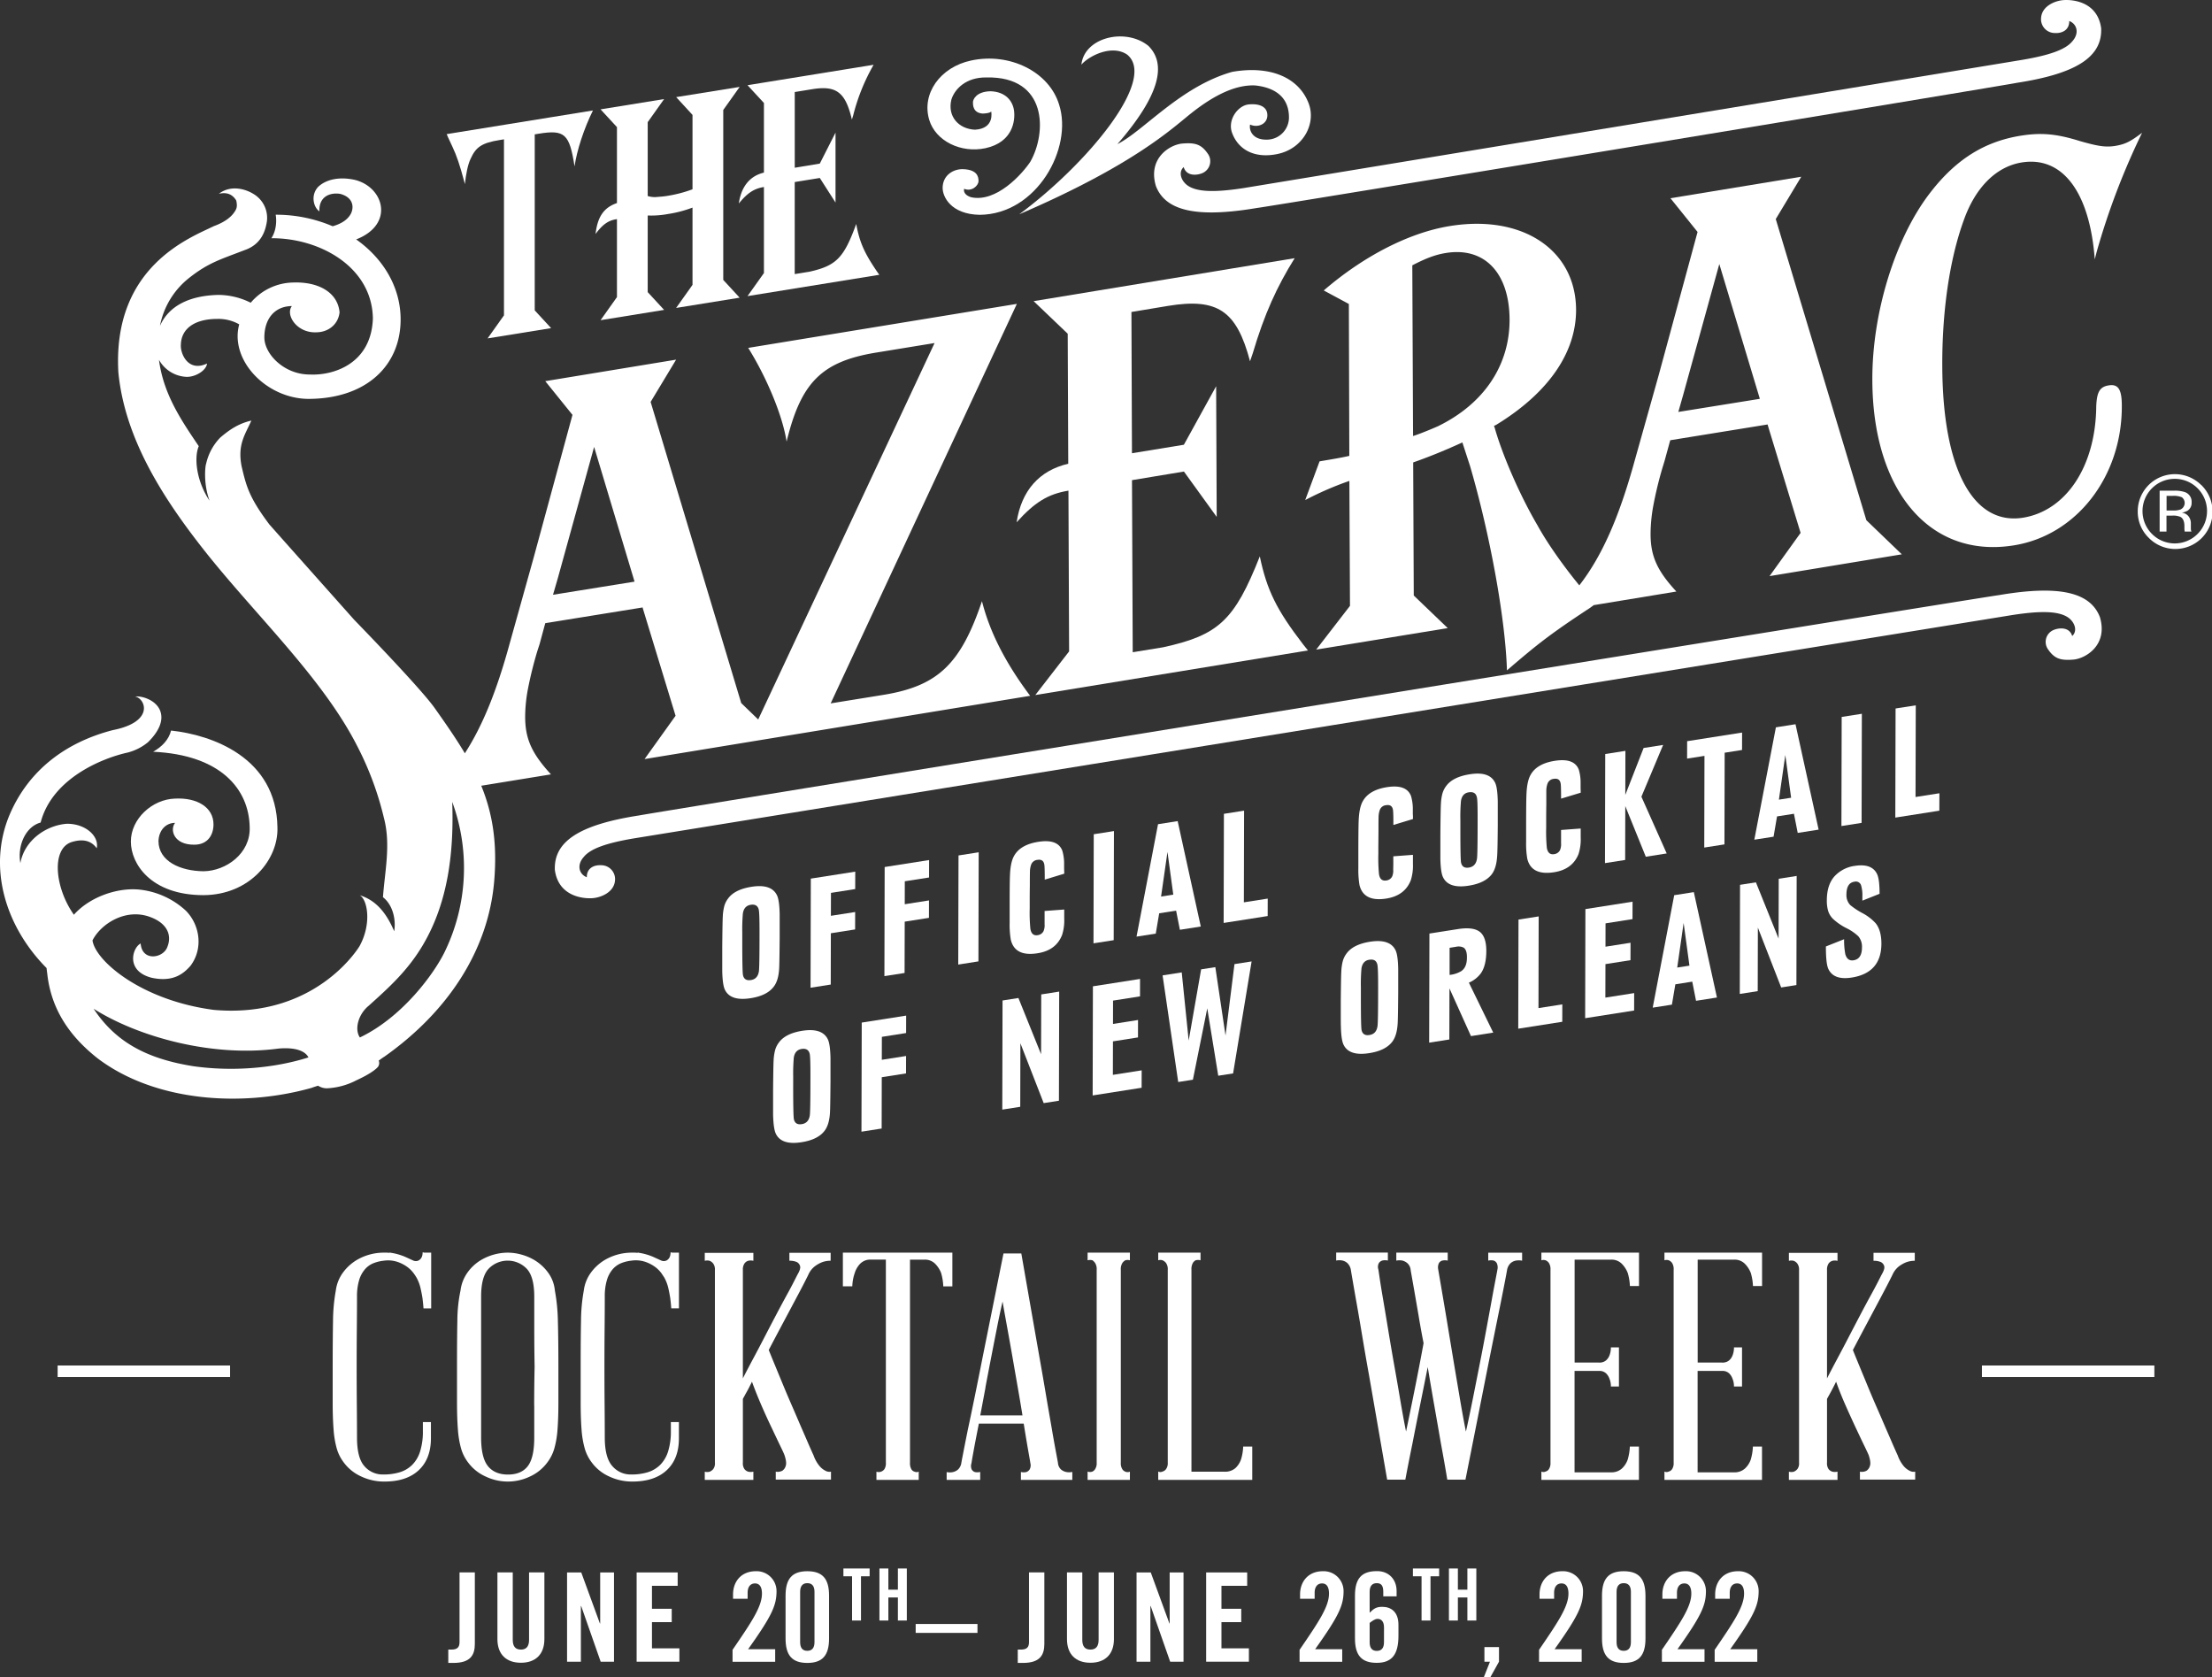 <?xml version="1.0" encoding="UTF-8"?> <svg xmlns="http://www.w3.org/2000/svg" id="Layer_1" data-name="Layer 1" viewBox="0 0 1028.53 779.64"><rect x="0" y="0" width="1028.53" height="779.64" fill="#333333" stroke="none"/><defs><style>.cls-1{fill:#fff;}</style></defs><path class="cls-1" d="M362.28,450.48q.15-2.18.25-14.42c0-6.93,0-10.65,0-11.17q-.14-6.3-1.21-8.58-2.58-5.51-11.85-4.05-7.83,1.23-10.91,5.43a10.5,10.5,0,0,0-1.74,3.39,22.78,22.78,0,0,0-.73,4.8q-.15,2.21-.26,14.38,0,10.42,0,11.21.14,6.28,1.2,8.58,2.58,5.49,12,4c5.1-.8,8.69-2.59,10.77-5.4C361.24,456.78,362.05,454.06,362.28,450.48Zm-9.12-16.85q0,16.42-.3,18-.57,3.54-3.75,4-3,.46-3.63-2.25-.33-1.47-.34-14.66v-5.17a85.51,85.51,0,0,1,.28-8.92q.57-3.54,3.68-4c2-.32,3.27.43,3.7,2.24C353.06,424,353.17,427.54,353.16,433.63Z"></path><polygon class="cls-1" points="397.65 413.32 397.67 405.22 377.01 408.46 376.89 459.18 386.28 457.71 386.33 433.86 397.61 432.09 397.63 423.99 386.35 425.75 386.38 415.09 397.65 413.32"></polygon><polygon class="cls-1" points="431.99 407.94 432.01 399.83 411.35 403.07 411.23 453.8 420.61 452.33 420.67 428.47 431.94 426.7 431.96 418.6 420.69 420.37 420.71 409.7 431.99 407.94"></polygon><polygon class="cls-1" points="454.95 446.94 455.07 396.22 445.69 397.69 445.56 448.42 454.95 446.94"></polygon><path class="cls-1" d="M494.86,406.17c0-.76-.05-1.52-.07-2.28,0-1.59,0-2.43,0-2.53a21.08,21.08,0,0,0-.84-5.88q-2.1-5.55-11.15-4.12-8.38,1.31-11.29,6.56-1.71,3-1.91,9.32-.12,2.4-.14,12.73,0,8.43,0,9.14a41.21,41.21,0,0,0,.54,7.75q1.9,8,12.48,6.29,8.54-1.33,11.36-8.47a21.76,21.76,0,0,0,1-7.63l0-4.22-9.13.68c0,.91,0,1.59,0,2s0,.72,0,1.11c0,1.77,0,2.79,0,3.06a6.78,6.78,0,0,1-.53,3.28,3.54,3.54,0,0,1-2.67,1.79c-1.9.3-3-.66-3.4-2.89a76.19,76.19,0,0,1-.32-9.49c0-.77,0-1.87,0-3.31,0-4,.05-6.47.06-7.44q0-3.87.05-6.43a10,10,0,0,1,.53-3.13,3.41,3.41,0,0,1,3-2.32c2-.31,3.05.59,3.22,2.72.09,1.13.14,3.29.13,6.48Z"></path><polygon class="cls-1" points="508.57 387.83 508.45 438.55 517.84 437.08 517.96 386.36 508.57 387.83"></polygon><path class="cls-1" d="M539,424.58l7.86-1.23,1.76,8.9,9.72-1.52-10.75-49-9.13,1.43-10,52.27,8.94-1.4Zm3.85-28.53,2.7,19.85-5.68.9Z"></path><polygon class="cls-1" points="578.47 376.87 569.09 378.34 568.97 429.07 589.44 425.86 589.46 417.75 578.37 419.49 578.47 376.87"></polygon><path class="cls-1" d="M657,380.76c0-.77,0-1.53-.07-2.29,0-1.59,0-2.42,0-2.52a21.1,21.1,0,0,0-.84-5.89q-2.1-5.54-11.15-4.12c-5.58.87-9.35,3.06-11.28,6.56-1.15,2-1.78,5.15-1.92,9.33-.07,1.59-.12,5.84-.14,12.72q0,8.43,0,9.14a42.42,42.42,0,0,0,.53,7.75q1.92,7.95,12.48,6.29,8.54-1.34,11.37-8.47a22.18,22.18,0,0,0,1-7.62l0-4.23-9.12.68q0,1.38,0,2v1.12c0,1.76-.05,2.78-.05,3.05a6.8,6.8,0,0,1-.52,3.28,3.54,3.54,0,0,1-2.68,1.79q-2.85.45-3.4-2.88a77.36,77.36,0,0,1-.31-9.5v-3.31q.06-6,.06-7.44c0-2.57,0-4.72.05-6.43a10.29,10.29,0,0,1,.53-3.13,3.42,3.42,0,0,1,3-2.32q3-.47,3.22,2.72.15,1.69.13,6.48Z"></path><path class="cls-1" d="M696.43,383.71c0-6.94,0-10.66,0-11.18q-.14-6.28-1.2-8.57-2.58-5.5-11.86-4-7.82,1.23-10.91,5.42a10.62,10.62,0,0,0-1.73,3.4,22.14,22.14,0,0,0-.73,4.79q-.16,2.22-.26,14.38c0,7,0,10.7,0,11.21q.13,6.3,1.2,8.58,2.58,5.51,12,4,7.63-1.2,10.77-5.4,2.07-2.82,2.42-8.19Q696.34,395.95,696.43,383.71Zm-9.37-2.43q0,16.43-.31,18-.56,3.54-3.75,4.05-3,.47-3.63-2.26-.33-1.47-.33-14.66v-5.16a82.42,82.42,0,0,1,.28-8.92c.38-2.36,1.6-3.71,3.68-4s3.26.43,3.7,2.24C687,371.61,687.07,375.18,687.06,381.28Z"></path><path class="cls-1" d="M735,368.52l-.06-2.29c0-1.58,0-2.43,0-2.52a20.81,20.81,0,0,0-.83-5.89q-2.1-5.54-11.15-4.12-8.38,1.31-11.29,6.56-1.71,3.06-1.91,9.33c-.08,1.59-.13,5.84-.15,12.72,0,5.62,0,8.67,0,9.14a41.13,41.13,0,0,0,.54,7.75q1.9,7.95,12.48,6.29,8.53-1.33,11.36-8.47a22.18,22.18,0,0,0,1-7.62l0-4.23-9.13.68c0,.92,0,1.6,0,2s0,.72,0,1.12c0,1.76,0,2.78,0,3.05a6.88,6.88,0,0,1-.53,3.28,3.54,3.54,0,0,1-2.67,1.79c-1.91.3-3-.66-3.41-2.88a77.36,77.36,0,0,1-.31-9.5c0-.77,0-1.87,0-3.31,0-4,.05-6.47.06-7.44,0-2.57,0-4.72,0-6.43a10.3,10.3,0,0,1,.52-3.13,3.42,3.42,0,0,1,3-2.32c2-.31,3.05.6,3.22,2.72q.13,1.7.13,6.48Z"></path><polygon class="cls-1" points="763.22 370.38 773.32 346.31 764.24 347.74 755.73 369.54 755.78 349.07 746.4 350.54 746.28 401.26 755.66 399.79 755.72 374.75 765.26 398.29 774.98 396.76 763.22 370.38"></polygon><polygon class="cls-1" points="801.83 392.55 801.93 349.93 810.01 348.66 810.03 340.56 784.48 344.57 784.46 352.67 792.54 351.4 792.44 394.02 801.83 392.55"></polygon><path class="cls-1" d="M815.72,390.37l8.95-1.4,1.61-9.43,7.86-1.23,1.76,8.9,9.72-1.52-10.75-49-9.12,1.44ZM830.13,351l2.7,19.86-5.68.89Z"></path><polygon class="cls-1" points="865.72 331.83 856.34 333.3 856.22 384.02 865.6 382.55 865.72 331.83"></polygon><polygon class="cls-1" points="890.79 327.9 881.4 329.37 881.28 380.09 901.75 376.88 901.78 368.78 890.68 370.52 890.79 327.9"></polygon><path class="cls-1" d="M360.72,527q2.58,5.5,12,4,7.64-1.18,10.76-5.4,2.09-2.8,2.43-8.18.15-2.17.25-14.42c0-6.93,0-10.65,0-11.17q-.14-6.29-1.2-8.58-2.59-5.49-11.86-4.05-7.83,1.23-10.91,5.43a10.28,10.28,0,0,0-1.73,3.39,22.7,22.7,0,0,0-.74,4.8q-.15,2.22-.25,14.38c0,7,0,10.69,0,11.21C359.6,522.6,360,525.45,360.72,527Zm8.1-26.42a85.61,85.61,0,0,1,.28-8.93q.57-3.54,3.68-4c2-.31,3.27.43,3.71,2.25.24,1,.36,4.62.34,10.71q0,16.44-.3,18-.57,3.54-3.75,4-3,.47-3.63-2.25-.33-1.47-.34-14.66Z"></path><polygon class="cls-1" points="421.32 480.25 421.34 472.15 400.69 475.39 400.56 526.11 409.95 524.64 410 500.79 421.28 499.02 421.3 490.92 410.02 492.69 410.05 482.02 421.32 480.25"></polygon><polygon class="cls-1" points="484.08 490.1 473.54 463.96 466.16 465.12 466.04 515.85 474.39 514.54 474.46 485 485.29 512.83 492.38 511.72 492.5 460.99 484.15 462.3 484.08 490.1"></polygon><polygon class="cls-1" points="508.06 509.26 530.83 505.69 530.85 497.59 517.46 499.69 517.5 484.12 529.14 482.29 529.16 474.19 517.52 476.02 517.54 465.17 530.08 463.2 530.09 455.1 508.18 458.53 508.06 509.26"></polygon><polygon class="cls-1" points="554.67 501.95 561.35 468.77 566.46 500.1 573.36 499.02 581.97 446.96 574 448.21 569.84 481.41 565.1 449.61 558.5 450.64 552.71 483.76 549.48 452.06 540.58 453.45 547.84 503.02 554.67 501.95"></polygon><path class="cls-1" d="M637.07,437.8q-7.83,1.23-10.92,5.43a10.47,10.47,0,0,0-1.73,3.39,22.15,22.15,0,0,0-.73,4.8q-.16,2.22-.26,14.38c0,7,0,10.69.05,11.21q.13,6.28,1.2,8.58,2.58,5.51,12,4c5.1-.79,8.68-2.59,10.77-5.4,1.38-1.88,2.19-4.6,2.42-8.18q.17-2.17.26-14.42c0-6.93,0-10.65,0-11.17-.09-4.2-.48-7.05-1.2-8.58Q646.34,436.36,637.07,437.8Zm3.73,21.37q0,16.43-.31,18-.56,3.54-3.75,4-3,.47-3.63-2.25-.33-1.47-.33-14.66v-5.16a82.66,82.66,0,0,1,.28-8.93c.38-2.36,1.6-3.7,3.68-4s3.26.43,3.7,2.24C640.7,449.51,640.81,453.08,640.8,459.17Z"></path><path class="cls-1" d="M688.67,452.34q2.42-3.61,2.43-10.27,0-7.32-3.83-9.39-3.15-1.74-9.41-.75L664.65,434l-.12,50.72,9.38-1.47.06-23.74,10,22.17,10.35-1.63L683,456.83A13.42,13.42,0,0,0,688.67,452.34Zm-9-1a13,13,0,0,1-5.64,1.89l0-12.6,3-.48a5.12,5.12,0,0,1,3.48.38q1.59,1,1.58,4.47C682.12,448.05,681.28,450.16,679.62,451.34Z"></path><polygon class="cls-1" points="705.95 478.23 726.42 475.02 726.44 466.92 715.36 468.66 715.45 426.03 706.07 427.5 705.95 478.23"></polygon><polygon class="cls-1" points="759.08 427.29 759.1 419.19 737.18 422.63 737.06 473.35 759.83 469.78 759.85 461.68 746.46 463.78 746.5 448.21 758.14 446.38 758.16 438.28 746.52 440.11 746.54 429.26 759.08 427.29"></polygon><path class="cls-1" d="M779,457.6l7.86-1.24,1.76,8.9,9.72-1.52-10.75-49-9.12,1.43-10,52.28,8.93-1.4Zm3.85-28.54,2.7,19.86-5.68.89Z"></path><polygon class="cls-1" points="835.41 407.22 827.07 408.53 827 436.33 816.46 410.19 809.08 411.35 808.96 462.08 817.3 460.77 817.37 431.23 828.21 459.06 835.29 457.95 835.41 407.22"></polygon><path class="cls-1" d="M861.86,446.43q-2.86.45-3.82-2.79a34.34,34.34,0,0,1-.57-7L849,440c0,5.3.35,8.81,1.17,10.51q2.5,5.26,10.81,3.95,13.8-2.16,13.83-15.76,0-6.14-2.65-9.47a22.87,22.87,0,0,0-6.36-4.83,34,34,0,0,1-5.48-3.64,6.69,6.69,0,0,1-1.77-4.85q0-5.46,3.69-6a2.54,2.54,0,0,1,3.11,1.63,15.87,15.87,0,0,1,.61,5.17c0,.43,0,1.08,0,2l8-3.19c0-4.55-.4-7.61-1.17-9.18q-2.4-5-10.22-3.82a15.68,15.68,0,0,0-9.54,4.84q-3.57,4-3.59,11.08a17,17,0,0,0,.59,5,9.07,9.07,0,0,0,2.36,3.82,27,27,0,0,0,6.29,4.29,22.34,22.34,0,0,1,5.37,3.69,7.46,7.46,0,0,1,1.73,5.15Q865.79,445.82,861.86,446.43Z"></path><path class="cls-1" d="M90.34,392.69c6.37,0,8.93-4.68,8.93-9.43,0-7.93-7.58-12.52-17.87-12-10.67.32-20.58,9.46-20.55,20,0,10.22,9.19,24.83,33.67,24.89,21.7-.06,35-16.69,34.48-31.52-.44-32.65-30.71-43-49.46-45-1.05,4.27-4.26,7.55-8.34,9.85,31.45,1.47,44.61,17.38,44.9,35.13.42,12.12-10.92,20.26-21.41,20.43-10.88-.11-20.94-4.66-21-14,.17-5.15,3.49-8.5,7.71-8.5C78.88,385.77,80.79,392.79,90.34,392.69Z"></path><path class="cls-1" d="M175.72,496a3,3,0,0,0,.37-2.93c-.1.09,2.39-1.76,2.49-1.73,29.79-21,48.42-49.56,51.19-81.5,1.56-18.17-.84-31.95-6-44.56L256.19,360c-9.06-9.86-12-16.66-12-26.82a70.23,70.23,0,0,1,1.25-12.68,181.25,181.25,0,0,1,4.44-17.92l1-3.07,2.6-9.59.06-.21,45.27-7.31.09.42.87,2.86,14.36,47.08-14.42,20.13,48-7.88v0L479,323.48c-11.66-15.55-18.81-29.79-22.41-44C446.72,308.7,436.12,318.86,411,323l-24.76,4,86.58-185.73L347.9,161.73c8.39,13.44,15.92,31.14,17.85,43.57,6.69-27.52,16.3-37.25,41.73-41.4l2.58-.42,24.49-4-82,175-7.9-7.63-42.12-140,11.85-19.65-60.84,10,12.65,15.67-18.12,66.63L237,299.11c-6,22-12.61,38.33-20.86,51.09-4.05-6.82-8.82-13.68-14.11-21.15-7-9.78-37.36-40.93-37.36-40.93s-39.08-43.86-39.45-44.35c-9.63-12.79-10.77-18.14-12.87-26.94-2-10.13,1.59-14.71,4.53-21.3-5.87,1.33-10.18,4.22-14.5,7.93a25.35,25.35,0,0,0-6.58,12.35c-.06-.58-1.65,7.9,1.62,16.95-6.1-9.14-7.27-19.94-5-25.34-8.12-12-16.43-24.17-18.5-40.14A15.43,15.43,0,0,0,86.8,175.2c4.16.07,9.16-3,9.46-6.2-8.82,4.16-12.46-4.66-12.16-8.68.15-7.64,6.51-12.06,17-12.06a19.64,19.64,0,0,1,10.13,2.53,21.24,21.24,0,0,0-.74,5.46c0,15.13,15.85,29.27,33.2,29.19,26.6-.15,42.59-15.42,42.59-36.95,0-14.89-8-28.26-20.69-37.2l.24-.07c17.62-7,12.72-24.12-.7-27.56-7.38-1.68-13.61-.22-17.23,3.25-3.64,4-2,9.65.62,11.34-.32-6.66,4.66-8.89,9.63-8.12,5.21,1.33,6.7,5.09,5.21,8.79-1.16,2.56-3.77,4.84-8.55,6.23l-.2,0a67.11,67.11,0,0,0-26.42-5.33s1.21,5.93-2,10.93c22.4-.13,46.87,13.28,47.19,37.36-.79,21.28-18.65,26.48-29.13,26-12,.13-21.33-9.43-21.33-17.26,0-8.42,4.61-14.49,12.79-14.56-3.11,4.14,2.33,12.55,11.25,12.2,5.74,0,10.31-3.7,10.93-9.27-.83-9.27-9.78-14.33-21.68-13.88a26.42,26.42,0,0,0-19.63,9.4,34,34,0,0,0-15-3.64c-13.67.32-23.14,5.19-27.2,14.4a37.24,37.24,0,0,1,13.06-21.89c9.39-7.54,15.14-9,26.4-13.37,8.15-2.81,9.56-9.72,10.1-12.36a12.91,12.91,0,0,0-5.94-13.63c-4.95-3.09-11.53-3.87-16.21-.16,3.37-.8,6.17,0,8.06,3.12.67,3,.12,4.11-1.24,5.92s-4,4.11-9.18,6c-10.75,5.32-47.2,18.6-44.39,68,2.93,30,19.77,57,38.94,81.48,23.71,30.33,55.91,60.17,72.26,92.5a145.56,145.56,0,0,1,12.27,33.13c3.27,12.32.43,24.76-.44,36.86,4.7,3.68,6.1,10.6,5.23,15.84-2.9-6.77-7.38-14.12-16-16.73,3.57,2,5.63,13.14-.09,23.59,0,0-20,33.93-67.78,29.69-33.81-4.43-55.1-22.84-56.42-32.3,3.83-7.65,15.5-15.23,27-10.81,7.62,2.85,10,8.26,7.87,13.68-1.71,5.38-11.8,7.22-12.48-1.44-3.82,1.92-7.17,12.78,5.1,15.93,10.24,2.23,15.06-2.14,18.09-5.57,6-8,4.39-18.93-2.13-25.57a37.66,37.66,0,0,0-20.72-9.73c-10.24-1.38-23.65,2.91-31.39,11.57-9-12.72-10.49-30.74-1.07-33.77,4-1.24,8.59-1.46,11.69,2.88,1.22-5.5-5-11.4-13.8-11.4-9.78.69-19.78,7.7-21.7,18.28-1.48-8.32,2.57-17,9.42-18.84,5.48-21,29.55-30.17,40.5-32.55A24.38,24.38,0,0,0,68.87,345c5.2-5.16,7.55-10.48,5.34-15.2-2.27-4.55-8.27-6.33-11.38-6,4.83.95,9.16,11.8-10.4,15.63-22.53,5.83-39.22,19.12-47.82,39C-6,403.14,2.53,430.78,21.67,450.06c-.05,0,.31,2.67.31,2.67C23.7,468.21,31.36,481,45.5,492.1c26.71,20.13,67,22.77,99.43,13.63,0-.06,2.95-1,2.95-1a7.81,7.81,0,0,0,4,1.22,32.89,32.89,0,0,0,13.82-3.72C171.26,499.68,174.42,497.51,175.72,496Zm83.69-227.33,16.84-60.9L295,270.23l0,.18-37.77,6.08h-.09ZM171.49,467.52c9.2-8.29,18.29-16.38,25.43-28.68,11.55-19.78,14.18-43.16,13.35-66.06a89.13,89.13,0,0,1-3.4,69.53c-4.79,10-19.56,30.46-39.53,40C164.81,478.69,166.38,471.68,171.49,467.52ZM89.88,495.67c-21.6-3.44-36.11-11.21-46.35-26.71,20.8,13.17,55.29,22.62,85.89,18.52,7.67-.7,12.46,1,14,4.11C127.46,496.63,108.13,498.25,89.88,495.67Z"></path><path class="cls-1" d="M608.16,302.39l-2.25-2.84c-12.3-16-16.85-25.18-20.13-40.89-11.8,29.81-19.17,36.59-44.92,42.25l-14.17,2.31-.34-80,24.15-4,15.24,21.08-.26-60.74-15,27.2-24.14,3.95-.25-65.67,13.83-2.3,3.24-.54c23.13-3.79,31.87,2.36,38.08,25.75l1.27-3.71c5.44-18.31,11.18-30.89,19.48-44.21L480.61,140l15.85,15.14.25,60.45c-13.52,3.12-21.83,12.62-24,27.21,8.31-9.19,14.43-13.11,24.09-14.7l.31,74.73-15.72,20.29Z"></path><path class="cls-1" d="M939.39,63.12c-16.75,2.75-29.92,11-41.79,26.34-16.33,21-27.18,56-27,87.36.19,51.7,27,83.09,66,76.68,29-4.74,50.16-32,50-64.88,0-7.56-1.64-10.2-6.14-9.45-4.2.68-5.46,3.19-5.75,9.63-.23,28-14,48.56-33.95,51.86-23.19,3.76-37.45-22.37-37.64-70.36-.13-25.26,3.33-49.69,10-67.94,5.37-15.16,15-24.88,26.9-26.83,19-3.08,31.66,13.74,34,45.05l.93-3.64a333.85,333.85,0,0,1,21.07-55.21c-5.43,4.07-7.71,5.3-12.54,6.11-4.5.7-8,.13-16.42-2.27C956.12,62.16,949.05,61.56,939.39,63.12Z"></path><path class="cls-1" d="M884.3,257.7l-16.49-15.86-42.12-140,11.85-19.68-60.82,10,12.61,15.67-18.1,66.67L760.1,214.13c-7.19,26.15-15.14,44.34-25.76,58-7.5-9.16-14.88-19.6-19.5-28-8.11-13.82-16.26-32.55-19.86-45.32l-.31-.83,1-.46c24.09-14.7,37.21-33.43,37.17-53.5-.11-27.9-25-44.47-58.8-38.91-19,3.08-40.23,14.13-58.52,29.92l11.67,6.28.21,70.62c-4.16.94-8.36,1.62-12.5,2.32l-1.33.23-6.68,18a149.32,149.32,0,0,1,20.54-8.91l.28,58.09L612,302l61.17-10-15.8-15.15-.27-61.87c6.45-2.26,13.84-5.19,21.88-8.85l1-.45c.35,1.15,3.59,11.06,3.59,11.06,9.15,31.37,16.39,70.61,17.13,94.91,13.8-11.84,19.59-16.56,38.54-29l1.84-1.33,38.4-6.32c-9.07-9.8-12-16.62-12-26.81a74,74,0,0,1,1.2-12.73A175.84,175.84,0,0,1,773,217.5l.94-3.05,2.63-9.59.06-.2,45.28-7.33.09.4.86,2.87,14.38,47.13-14.44,20.1ZM668.58,198.17s-7.37,3.25-11.54,4.53l-.35-79.35c5.8-3,10.31-4.87,15.46-5.71,18-3,29.64,9.08,29.77,30.85C702,169.7,690.12,187.69,668.58,198.17Zm111.8-6.66h0l2.23-7.83,16.83-60.93,18.8,62.49,0,.18Z"></path><path class="cls-1" d="M940.33,27.82,578.14,87.45c-12.41,1.91-20.63,1.91-25.24-.77-3.5-2-5.3-6.49-2.51-9,1.28,4.34,6.15,3.89,8.74,2.78a6,6,0,0,0,2.72-8.64c-3.08-4.66-5.92-5.6-12.05-5.09-5.59.44-16.24,6.62-12.34,19.73,4.44,11.55,18.78,15,47.07,10.21.12.28,353.17-57.88,353.17-58.15C966.12,34.16,977.47,26.17,977,13.2,975.34.65,963.56-.27,959.47.05c-3.69.25-9.92,2.61-10.4,8.12a6.43,6.43,0,0,0,6.16,7.18c4,.27,7-1.68,6.92-5.59,3.66,1.43,4.77,5.7,1.47,9.4C960.41,23.14,952.71,25.72,940.33,27.82Z"></path><path class="cls-1" d="M275.54,417.55c3.69-.26,9.93-2.62,10.41-8.13a6.45,6.45,0,0,0-6.16-7.18c-4.06-.27-7,1.68-6.93,5.59-3.66-1.42-4.76-5.7-1.46-9.4,3.21-4,10.9-6.56,23.28-8.66L935.77,285.91c12.41-1.91,20.64-1.91,25.25.77,3.49,2,5.3,6.49,2.5,9-1.27-4.33-6.14-3.89-8.73-2.77a6,6,0,0,0-2.72,8.63c3.08,4.66,5.91,5.6,12,5.1,5.58-.45,16.23-6.63,12.34-19.74-4.44-11.54-18.79-15.05-47.07-10.21-.13-.28-632.07,102.11-632.07,102.39-28.43,4.37-39.78,12.37-39.28,25.33C259.68,416.94,271.45,417.86,275.54,417.55Z"></path><path class="cls-1" d="M458.28,68.88C471,66.08,472.15,56,471.49,51.3c-.65-4.36-3.86-8.62-10.87-8.88-6.83.15-8.22,3.94-8.22,5.1s-.08,5,4.57,5.28c3.72-.16,3.91-1,3.91-1s1.83,8-7.57,8.5c-7.55-.35-12.86-6.17-10.94-14,1.5-4.88,6.8-10.45,16.34-10.29,28.37-.61,28.07,25.61,20.39,39.15-3.84,5.79-15.82,19.12-27.59,16.53-4.18-1.37-3.19-3.92-3.19-3.92,3.41,1.5,6.67-1.4,6.67-3.63s-.82-5.13-6.79-5.48c-4.9-.31-9.9,2.83-9.9,8.73,0,4,3.76,12.23,17.24,12.48,26.68-.25,43.39-31.12,36.93-51.2-4.59-15.23-22.89-24.41-40.92-20.54-14.44,3.08-23.15,15.46-19.47,27.63C435,65.47,446.73,71.37,458.28,68.88Z"></path><path class="cls-1" d="M473.92,99.62c53.4-23,71-39.85,80-47,7.6-6,18.72-13.38,29.64-12.9,6.86.7,15.78,3.75,15.78,14.91a10.32,10.32,0,0,1-9.88,10.28c-7.62.32-8.73-5-8.19-7,3.62,1.7,8.4-.31,8-4.83-.29-3.72-4.15-5-8.67-4.53-5,.49-10.05,7.26-7.64,13.4,2.92,7.7,10.44,11.81,20.94,9.67C605.82,69.2,612.16,57.58,608.47,48c-4.61-12-17.88-17.68-35.53-14.59C549,40.15,531.72,60.89,519.57,67c20-23,22.81-37.27,14.45-45.64-10.58-8.63-29.85-4.05-31.19,8.69,3.63-4.17,14.27-9.48,21.29-4.65C538.28,37,505.12,76.59,473.92,99.62Z"></path><path class="cls-1" d="M1019.05,233.64a4.73,4.73,0,0,0-3-4.82,14.37,14.37,0,0,0-5.23-.7h-6.64v19h3.19v-7.41h2.7a8.42,8.42,0,0,1,3.8.6c1.24.7,1.83,2.14,1.83,4.33v1.51l.09.59c0,.07,0,.13,0,.19a.38.38,0,0,1,.06.19h3.14l-.14-.25a6.37,6.37,0,0,1-.15-1c0-.51,0-1,0-1.4v-1.4a5.17,5.17,0,0,0-1-2.93,4.58,4.58,0,0,0-3.24-1.8,8,8,0,0,0,2.73-.94A4.24,4.24,0,0,0,1019.05,233.64Zm-5.24,3.25a9.65,9.65,0,0,1-3.29.45h-3.11v-6.82h2.94a9.69,9.69,0,0,1,4.17.66,3.33,3.33,0,0,1-.71,5.71Z"></path><path class="cls-1" d="M1023.46,225.44A17.29,17.29,0,0,0,994,237.66a16.93,16.93,0,0,0,5,12.25,17.32,17.32,0,1,0,24.51-24.47Zm-1.65,22.79a14.94,14.94,0,0,1-21.18,0,15,15,0,1,1,21.18,0Z"></path><path class="cls-1" d="M210.42,68.33c1.86,3.9,3.42,8.48,5.44,16.08l.31,1.19c.46-4.58,1.4-9.24,2.65-11.78,2.48-5.53,5.28-7.39,13.52-8.72l2-.33V146.6l-7.62,10.72,29.54-4.77-7.62-8.26V62.46l.78-.12,1.09-.18c12.13-2,14.31.17,16.64,15.19,1.09-7.48,4.36-17.5,8.55-26l-68,11c.32.88.62,1.3.62,1.46Z"></path><path class="cls-1" d="M276.92,108.78c3.27-4.42,5.91-6.25,9.49-6.83l.46-.08v36.25l-7.62,10.73,29.55-4.78-7.63-8.26V100.19l.32,0a42.62,42.62,0,0,0,9.17-.71A55.15,55.15,0,0,0,322,96.51v35.93l-7.62,10.72,29.54-4.77-7.62-8.26v-79l7.62-10.72L314.4,45.15,322,53.41V88A60.42,60.42,0,0,1,310.66,91a34.68,34.68,0,0,1-3.88.46l-1.86.16a11.11,11.11,0,0,1-3.75-.49V56.79l7.63-10.73-29.55,4.78,7.62,8.26V94.4C280.81,96.48,277.85,100.69,276.92,108.78Z"></path><path class="cls-1" d="M355.21,80.25c-6.53,1.52-10.58,6.53-11.67,14.34,4-4.86,7-6.9,11.67-7.65v40l-7.63,10.72,61.28-9.91-1.09-1.54c-5.91-8.68-8.09-13.62-9.65-22.09-5.75,15.87-9.32,19.41-21.77,22.2l-.62.1-.47.07-2,.33-.48.08-.93.15-2.32.37V84.63l11.66-1.89,7.31,11.42V61.65l-7.31,14.4-5.92,1-2,.32-3.73.61V42.78l6.67-1.08,1.56-.25C389,39.64,393.15,43,396.11,55.59l.62-2a92.51,92.51,0,0,1,9.48-23.47l-58.63,9.49,7.63,8.26Z"></path><path class="cls-1" d="M213.67,763.43c0,2.3-1,3.45-3.74,3.45h-1.49v6.2h2.35c7.88,0,10-3.56,10-8.85V731h-7.12Z"></path><path class="cls-1" d="M246,762.34c0,3-1.21,4.54-3.79,4.54s-3.79-1.5-3.79-4.54V731h-7.13v31c0,7.13,4.14,11,10.92,11s10.92-3.9,10.92-11V731H246Z"></path><polygon class="cls-1" points="279.07 754.75 278.95 754.75 270.27 731.02 263.67 731.02 263.67 772.51 270.1 772.51 270.1 746.59 270.22 746.59 279.3 772.51 285.5 772.51 285.5 731.02 279.07 731.02 279.07 754.75"></polygon><polygon class="cls-1" points="303.15 754.12 312.34 754.12 312.34 747.91 303.15 747.91 303.15 737.23 315.1 737.23 315.1 731.02 296.02 731.02 296.02 772.51 315.9 772.51 315.9 766.3 303.15 766.3 303.15 754.12"></polygon><path class="cls-1" d="M351.42,730.45c-6.67,0-10.57,4.71-10.57,10.8v2h6.78v-2.81c0-2.53,1.15-4.31,3.45-4.31,1.95,0,3.21,1.43,3.21,4.71,0,6.09-4.82,13.22-13.67,26.15v5.57h19.82v-5.86H347.86c11.15-15.63,13.21-20.46,13.21-27A9.25,9.25,0,0,0,351.42,730.45Z"></path><path class="cls-1" d="M375.38,730.45c-7.12,0-10.11,3.56-10.11,11.37v19.89c0,7.81,3,11.37,10.11,11.37s10.12-3.56,10.12-11.37V741.82C385.5,734,382.51,730.45,375.38,730.45Zm3.34,33c0,2.7-1.21,4-3.34,4s-3.33-1.26-3.33-4V740c0-2.7,1.21-4,3.33-4s3.34,1.26,3.34,4Z"></path><polygon class="cls-1" points="392.17 732.8 396.19 732.8 396.19 753.37 400.34 753.37 400.34 732.8 404.36 732.8 404.36 729.18 392.17 729.18 392.17 732.8"></polygon><polygon class="cls-1" points="417.5 739.03 413.07 739.03 413.07 729.18 408.92 729.18 408.92 753.37 413.07 753.37 413.07 742.65 417.5 742.65 417.5 753.37 421.65 753.37 421.65 729.18 417.5 729.18 417.5 739.03"></polygon><rect class="cls-1" x="425.77" y="754.98" width="28.73" height="4.14"></rect><path class="cls-1" d="M478.47,763.43c0,2.3-1,3.45-3.73,3.45h-1.5v6.2h2.36c7.87,0,10-3.56,10-8.85V731h-7.13Z"></path><path class="cls-1" d="M510.83,762.34c0,3-1.21,4.54-3.8,4.54s-3.79-1.5-3.79-4.54V731h-7.12v31c0,7.13,4.13,11,10.91,11s10.92-3.9,10.92-11V731h-7.12Z"></path><polygon class="cls-1" points="543.87 754.75 543.76 754.75 535.08 731.02 528.47 731.02 528.47 772.51 534.91 772.51 534.91 746.59 535.02 746.59 544.1 772.51 550.31 772.51 550.31 731.02 543.87 731.02 543.87 754.75"></polygon><polygon class="cls-1" points="567.95 754.12 577.15 754.12 577.15 747.91 567.95 747.91 567.95 737.23 579.91 737.23 579.91 731.02 560.83 731.02 560.83 772.51 580.71 772.51 580.71 766.3 567.95 766.3 567.95 754.12"></polygon><path class="cls-1" d="M615.08,730.45c-6.67,0-10.58,4.71-10.58,10.8v2h6.78v-2.81c0-2.53,1.15-4.31,3.45-4.31,2,0,3.22,1.43,3.22,4.71,0,6.09-4.83,13.22-13.68,26.15v5.57H624.1v-5.86H611.51c11.15-15.63,13.22-20.46,13.22-27A9.25,9.25,0,0,0,615.08,730.45Z"></path><path class="cls-1" d="M642.72,747c-2.88,0-4,.92-5.86,2.75V740c0-2.7,1.2-4,3.33-4s3,1.26,3,4v2.13h6.2v-2.53c0-5.29-3.62-9.31-9.25-9.19-7.13,0-10.11,3.56-10.11,11.37v19.89c0,7.81,3,11.37,10.11,11.37s10.11-3.9,10.11-12.64V755.5C650.3,749.41,646.86,747,642.72,747Zm.8,16.49c0,2.7-1.2,4-3.33,4s-3.33-1.26-3.33-4v-9c.86-.69,2.41-1.89,3.67-1.89,1.79,0,3,1.26,3,4Z"></path><polygon class="cls-1" points="656.97 732.8 660.99 732.8 660.99 753.37 665.15 753.37 665.15 732.8 669.17 732.8 669.17 729.18 656.97 729.18 656.97 732.8"></polygon><polygon class="cls-1" points="682.3 739.03 677.88 739.03 677.88 729.18 673.72 729.18 673.72 753.37 677.88 753.37 677.88 742.65 682.3 742.65 682.3 753.37 686.46 753.37 686.46 729.18 682.3 729.18 682.3 739.03"></polygon><polygon class="cls-1" points="690.22 772.51 692.8 772.51 689.98 779.64 693.03 779.64 697 772.51 697 765.73 690.22 765.73 690.22 772.51"></polygon><path class="cls-1" d="M726.42,730.45c-6.67,0-10.57,4.71-10.57,10.8v2h6.78v-2.81c0-2.53,1.15-4.31,3.44-4.31,2,0,3.22,1.43,3.22,4.71,0,6.09-4.83,13.22-13.67,26.15v5.57h19.82v-5.86H722.86c11.14-15.63,13.21-20.46,13.21-27A9.25,9.25,0,0,0,726.42,730.45Z"></path><path class="cls-1" d="M755,730.45c-7.12,0-10.11,3.56-10.11,11.37v19.89c0,7.81,3,11.37,10.11,11.37s10.11-3.56,10.11-11.37V741.82C765.09,734,762.11,730.45,755,730.45Zm3.33,33c0,2.7-1.2,4-3.33,4s-3.33-1.26-3.33-4V740c0-2.7,1.2-4,3.33-4s3.33,1.26,3.33,4Z"></path><path class="cls-1" d="M783.54,730.45c-6.66,0-10.57,4.71-10.57,10.8v2h6.78v-2.81c0-2.53,1.15-4.31,3.45-4.31,1.95,0,3.22,1.43,3.22,4.71,0,6.09-4.83,13.22-13.68,26.15v5.57h19.82v-5.86H780c11.15-15.63,13.22-20.46,13.22-27A9.26,9.26,0,0,0,783.54,730.45Z"></path><path class="cls-1" d="M808.08,730.45c-6.66,0-10.57,4.71-10.57,10.8v2h6.78v-2.81c0-2.53,1.15-4.31,3.45-4.31,2,0,3.21,1.43,3.21,4.71,0,6.09-4.82,13.22-13.67,26.15v5.57H817.1v-5.86H804.52c11.15-15.63,13.21-20.46,13.21-27A9.25,9.25,0,0,0,808.08,730.45Z"></path><path class="cls-1" d="M197,582.28a1.21,1.21,0,0,0-.49-.08c0,1.88-.65,3.16-2,3.85a3.08,3.08,0,0,1-2.28,0l-3.9-1.78a27.87,27.87,0,0,0-6-1.77,5.65,5.65,0,0,1-1.3-.3l.32.3a8.52,8.52,0,0,0-1.54-.15h-1.55a24.78,24.78,0,0,0-12.35,3.4,21.76,21.76,0,0,0-6.42,5.84,17.92,17.92,0,0,0-3.34,8.35,81.64,81.64,0,0,0-1.3,14.11q-.15,8.51-.16,21.36v16.7q0,7.1.41,12.34a43.89,43.89,0,0,0,1.46,8.86,19.63,19.63,0,0,0,3.17,6.43,20.68,20.68,0,0,0,8.37,6.73,24.86,24.86,0,0,0,10.16,2.29q10.58.13,16.34-5.18t5.77-14.92v-7.54h-3.74v4a31,31,0,0,1-1.3,9.68,15.21,15.21,0,0,1-3.74,6.28,14.06,14.06,0,0,1-5.85,3.4,26.29,26.29,0,0,1-7.64,1,11.19,11.19,0,0,1-8.7-3.92Q166,677.68,166,668.36q0-6.21-.08-14.92t-.08-18q0-9.17.08-17.81t.08-14.85a26,26,0,0,1,1-7.69,13.53,13.53,0,0,1,2.69-5,10.29,10.29,0,0,1,3.9-2.81,18,18,0,0,1,4.79-1.18,13.89,13.89,0,0,1,6.34.51,17.23,17.23,0,0,1,4.64,2.37,13.77,13.77,0,0,1,2.92,2.88,23.45,23.45,0,0,1,1.38,2.07,18.54,18.54,0,0,1,1.87,4.88c.38,1.67.68,3.2.9,4.58.21,1.67.38,3.3.49,4.87h3.57V582.35h-3.09A.71.71,0,0,1,197,582.28Z"></path><path class="cls-1" d="M258,599.94a16.64,16.64,0,0,0-3.17-8.35,21.88,21.88,0,0,0-6.42-5.84,24.75,24.75,0,0,0-6-2.51,24.11,24.11,0,0,0-6.34-.89,24.75,24.75,0,0,0-12.35,3.4,20.77,20.77,0,0,0-6.34,5.84,18.24,18.24,0,0,0-3.25,8.35,69.78,69.78,0,0,0-1.47,14.11q-.17,8.51-.16,21.36v16.7q0,7.1.41,12.34a43.89,43.89,0,0,0,1.46,8.86,19.63,19.63,0,0,0,3.17,6.43,20.68,20.68,0,0,0,8.37,6.73,23.86,23.86,0,0,0,20.4,0,20.78,20.78,0,0,0,8.29-6.73,19.63,19.63,0,0,0,3.17-6.43,43.83,43.83,0,0,0,1.47-8.86q.4-5.25.4-12.34v-16.7q0-12.87-.24-21.36A85.87,85.87,0,0,0,258,599.94Zm-9.59,53.5v14.92q0,9.32-3,13.23t-9.19,3.92q-6.18,0-9.34-3.92t-3.17-13.23V602.75q0-9.32,3.57-13a12.29,12.29,0,0,1,17.56,0q3.57,3.69,3.58,13V617.6q0,8.64.16,17.81Q248.38,644.71,248.38,653.44Z"></path><path class="cls-1" d="M315.68,668.66v-7.54h-3.74v4a31.26,31.26,0,0,1-1.3,9.68,15.32,15.32,0,0,1-3.74,6.28,14.19,14.19,0,0,1-5.85,3.4,26.34,26.34,0,0,1-7.64,1,11.19,11.19,0,0,1-8.7-3.92q-3.49-3.92-3.5-13.23,0-6.21-.08-14.92t-.08-18q0-9.17.08-17.81t.08-14.85a26,26,0,0,1,1-7.69,13.52,13.52,0,0,1,2.68-5,10.45,10.45,0,0,1,3.9-2.81,18.06,18.06,0,0,1,4.8-1.18,13.91,13.91,0,0,1,6.34.51,17.16,17.16,0,0,1,4.63,2.37,13.84,13.84,0,0,1,2.93,2.88q1,1.49,1.38,2.07a18.9,18.9,0,0,1,1.87,4.88c.38,1.67.67,3.2.89,4.58.22,1.67.38,3.3.49,4.87h3.58V582.35h-3.09a.78.78,0,0,1-.33-.07,1.19,1.19,0,0,0-.48-.08c0,1.88-.65,3.16-2,3.85a3.06,3.06,0,0,1-2.27,0l-3.9-1.78a28,28,0,0,0-6-1.77,5.65,5.65,0,0,1-1.3-.3l.33.3a8.63,8.63,0,0,0-1.55-.15h-1.54a24.79,24.79,0,0,0-12.36,3.4,21.88,21.88,0,0,0-6.42,5.84,17.81,17.81,0,0,0-3.33,8.35,80.66,80.66,0,0,0-1.3,14.11q-.17,8.51-.16,21.36v16.7q0,7.1.4,12.34a43.83,43.83,0,0,0,1.47,8.86,19.63,19.63,0,0,0,3.17,6.43,20.55,20.55,0,0,0,8.37,6.73,24.82,24.82,0,0,0,10.16,2.29q10.56.13,16.34-5.18T315.68,668.66Z"></path><path class="cls-1" d="M383.79,683.73a8.65,8.65,0,0,1-2.76-2.22,16.18,16.18,0,0,1-2.77-5c-.11-.2-.62-1.33-1.54-3.4s-2-4.63-3.34-7.68S370.62,659,369,655.28s-3.17-7.31-4.64-10.86-2.82-6.82-4.06-9.83-2.2-5.34-2.85-7q3.09-5.91,6.34-12t5.94-11.16q2.68-5,4.39-8.35c1.13-2.22,1.76-3.47,1.87-3.77a10.14,10.14,0,0,1,3.09-3.77,14.75,14.75,0,0,1,3.41-1.84,11.67,11.67,0,0,1,3.74-.59v-3.7H367.05v3.7a8.25,8.25,0,0,1,3.41.59,3,3,0,0,1,1.54,1.84c.27.84-.08,2.1-1.05,3.77q-.33.6-1.71,3.33t-3.58,6.72q-2.19,4-4.79,8.94t-5.29,10.13q-2.67,5.18-5.36,10.19t-4.8,9.17v-50.4a5,5,0,0,1,.74-3,3.28,3.28,0,0,1,1.7-1.25,5,5,0,0,1,2.44,0v-3.7H327.7v3.7a4.39,4.39,0,0,1,2.28,0,4,4,0,0,1,1.63,1.25,4.65,4.65,0,0,1,.81,3V680a4.32,4.32,0,0,1-.81,3,4.42,4.42,0,0,1-1.63,1.19,4.61,4.61,0,0,1-2.28,0V688h22.6v-3.84a5.24,5.24,0,0,1-2.44,0,3.52,3.52,0,0,1-1.7-1.19,4.63,4.63,0,0,1-.74-3V650.33c.44-.78,1-1.87,1.79-3.25s1.57-3,2.44-4.73q2,5.48,4.47,11.16t4.8,10.49q2.26,4.82,3.9,8.2t1.95,4.29q1.14,3.4.57,5a4,4,0,0,1-1.55,2.22,4.56,4.56,0,0,1-3.08.45v3.69h25.68v-3.69A3.7,3.7,0,0,1,383.79,683.73Z"></path><path class="cls-1" d="M411.18,683.07a3.28,3.28,0,0,1-3.66,1.11V688h19.67v-3.84a2.28,2.28,0,0,1-1.95,0,2.33,2.33,0,0,1-1.46-1.11,5.46,5.46,0,0,1-.65-3V585.6h6.66a6.67,6.67,0,0,1,5.12,2,12.51,12.51,0,0,1,2.69,4.21,25.45,25.45,0,0,1,1,6.21h4.23V582.35H391.92V598h4.38a20.83,20.83,0,0,1,1.14-6.21,10.89,10.89,0,0,1,2.44-4.21,6.63,6.63,0,0,1,5.2-2h6.83V680A5,5,0,0,1,411.18,683.07Z"></path><path class="cls-1" d="M453.2,684.32a2.76,2.76,0,0,1-1.38-1.18,4,4,0,0,1-.08-3c0-.19.29-1.94.89-5.24s1.44-7.66,2.52-13.08H476q1.31,8.13,2.19,13.08t.9,5.24a4.09,4.09,0,0,1-.33,3,3.15,3.15,0,0,1-1.46,1.18,5.69,5.69,0,0,1-2.6,0V688h23.9v-3.7a7.21,7.21,0,0,1-2.93,0,5.49,5.49,0,0,1-2.36-1.18,4.68,4.68,0,0,1-1.38-3c0-.09-.27-1.57-.81-4.43s-1.22-6.57-2-11.16-1.71-9.77-2.69-15.59-2-11.77-3.09-17.88q-3.74-21.29-8.45-48.33h-8.29l-9.75,48.48q-1.8,9.16-3.58,17.88T450,664.74q-1.38,6.87-2.19,11.09c-.55,2.8-.82,4.26-.82,4.35a5.31,5.31,0,0,1-1.54,3,5.49,5.49,0,0,1-2.36,1.18,7.18,7.18,0,0,1-2.92,0V688h15.6v-3.7A5.62,5.62,0,0,1,453.2,684.32Zm5-39.31q1.31-6.94,2.68-14t2.68-13.67c.87-4.44,1.74-8.52,2.61-12.27.65,3.75,1.38,7.83,2.19,12.27s1.63,9,2.44,13.67,1.62,9.33,2.44,14,1.54,9,2.19,13H455.8Q456.94,652,458.24,645Z"></path><path class="cls-1" d="M505.71,585.9a4.35,4.35,0,0,1,2.27,0,5.14,5.14,0,0,1,1.22,1.25,5.34,5.34,0,0,1,.73,3.18V680a5,5,0,0,1-.73,3,3,3,0,0,1-1.22,1.11,3.06,3.06,0,0,1-2.27,0V688h19.67v-3.84a2.66,2.66,0,0,1-2.12,0,2.73,2.73,0,0,1-1.38-1.11,5.08,5.08,0,0,1-.73-3V590.33a5.42,5.42,0,0,1,.73-3.18,4,4,0,0,1,1.38-1.25,3.77,3.77,0,0,1,2.12,0v-3.55H505.71Z"></path><path class="cls-1" d="M577.07,678.41a10.06,10.06,0,0,1-2.6,4.07,7.27,7.27,0,0,1-5.2,1.7H554V590.33a5.83,5.83,0,0,1,.65-3.18,3.36,3.36,0,0,1,1.3-1.25,4.35,4.35,0,0,1,2.27,0v-3.55H538.55v3.55a3.16,3.16,0,0,1,2,0,4,4,0,0,1,1.62,1.25,5,5,0,0,1,.81,3.18V680a4.65,4.65,0,0,1-.81,3,2.93,2.93,0,0,1-1.62,1.11,2.24,2.24,0,0,1-2,0V688h43.72V672.5h-4.22A22.9,22.9,0,0,1,577.07,678.41Z"></path><path class="cls-1" d="M692,586.05a5.62,5.62,0,0,1,2.6,0A2.69,2.69,0,0,1,696,587.3a4.74,4.74,0,0,1,.25,3c0,.1-.25,1.41-.73,3.92s-1.12,5.84-1.87,10-1.63,8.85-2.6,14.12-2,10.66-3.09,16.18-2.17,11-3.25,16.4-2.12,10.3-3.09,14.63q-1.3-6.49-2.68-14.63t-2.77-16.4q-1.38-8.28-2.68-16.18t-2.36-14.12c-.7-4.13-1.27-7.46-1.7-10s-.66-3.82-.66-3.92a4.74,4.74,0,0,1,.25-3,2.62,2.62,0,0,1,1.54-1.25,5.62,5.62,0,0,1,2.6,0v-3.7H649.25v3.7a7.18,7.18,0,0,1,2.92,0,5.76,5.76,0,0,1,2.28,1.25,4.78,4.78,0,0,1,1.46,3c0,.1.17,1.06.49,2.88s.76,4.29,1.3,7.39l1.87,10.79q1,6.14,2.36,13.08-1.95,10.63-4.15,21.58t-4,19.5q-1.31-6.49-2.68-14.63t-2.85-16.4q-1.46-8.28-2.76-16.18t-2.36-14.12c-.7-4.13-1.25-7.46-1.62-10s-.57-3.82-.57-3.92a3.85,3.85,0,0,1,.16-3,2.92,2.92,0,0,1,1.63-1.25,5.68,5.68,0,0,1,2.6,0v-3.7H621.29v3.7a7.18,7.18,0,0,1,2.92,0,5.12,5.12,0,0,1,2.36,1.25,5.78,5.78,0,0,1,1.54,3c0,.1.25,1.58.74,4.43s1.13,6.58,1.95,11.16,1.7,9.81,2.68,15.67,2,11.8,3.09,17.81L645,687.87h8.45q1.47-7.83,3.26-16.55,1.46-7.55,3.33-16.78t3.82-19q1.62,9.76,3.25,19t2.93,16.78q1.62,8.71,2.92,16.55h8.45q5.37-27,9.6-48.47,1.79-9,3.57-17.81t3.17-15.67q1.38-6.87,2.2-11.16c.54-2.85.81-4.33.81-4.43a5.85,5.85,0,0,1,1.54-3,5.12,5.12,0,0,1,2.36-1.25,8,8,0,0,1,3.09,0v-3.7H692Z"></path><path class="cls-1" d="M749.06,585.6a6.67,6.67,0,0,1,5.12,2,12.51,12.51,0,0,1,2.69,4.21,25,25,0,0,1,1,6.06h4.23V582.35H716.71v3.55a3.16,3.16,0,0,1,1.95,0,3.58,3.58,0,0,1,1.55,1.25,5.42,5.42,0,0,1,.73,3.18V680a5.08,5.08,0,0,1-.73,3,2.65,2.65,0,0,1-1.55,1.11,2.24,2.24,0,0,1-1.95,0V688h45.36V672.5h-4.23a25,25,0,0,1-1,6.06,10.31,10.31,0,0,1-2.69,4.14,7.13,7.13,0,0,1-5.12,1.77h-16.9V637.33h11.37a4.49,4.49,0,0,1,3.26,1.11,6.38,6.38,0,0,1,1.62,2.58,8.86,8.86,0,0,1,.65,3.55h3.74V626.39h-3.74a10,10,0,0,1-.65,3.7,6,6,0,0,1-1.62,2.36,4.69,4.69,0,0,1-3.26,1H732.16V585.6Z"></path><path class="cls-1" d="M773.93,585.9a3.16,3.16,0,0,1,2,0,3.58,3.58,0,0,1,1.55,1.25,5.34,5.34,0,0,1,.73,3.18V680a5,5,0,0,1-.73,3,2.65,2.65,0,0,1-1.55,1.11,2.24,2.24,0,0,1-2,0V688h45.36V672.5h-4.23a25,25,0,0,1-1,6.06,10.31,10.31,0,0,1-2.69,4.14,7.13,7.13,0,0,1-5.12,1.77h-16.9V637.33h11.37a4.49,4.49,0,0,1,3.26,1.11,6.38,6.38,0,0,1,1.62,2.58,8.86,8.86,0,0,1,.65,3.55H810V626.39h-3.74a10,10,0,0,1-.65,3.7,6,6,0,0,1-1.62,2.36,4.69,4.69,0,0,1-3.26,1H789.38V585.6h16.9a6.67,6.67,0,0,1,5.12,2,12.51,12.51,0,0,1,2.69,4.21,25,25,0,0,1,1,6.06h4.23V582.35H773.93Z"></path><path class="cls-1" d="M887.89,683.73a8.78,8.78,0,0,1-2.77-2.22,16.4,16.4,0,0,1-2.76-5c-.11-.2-.62-1.33-1.54-3.4s-2-4.63-3.34-7.68-2.76-6.43-4.39-10.13-3.17-7.31-4.63-10.86-2.82-6.82-4.06-9.83-2.2-5.34-2.85-7q3.09-5.91,6.34-12t5.94-11.16c1.78-3.35,3.25-6.13,4.38-8.35s1.77-3.47,1.88-3.77a10.22,10.22,0,0,1,3.08-3.77,14.8,14.8,0,0,1,3.42-1.84,11.67,11.67,0,0,1,3.74-.59v-3.7H871.14v3.7a8.27,8.27,0,0,1,3.42.59,3.07,3.07,0,0,1,1.54,1.84c.27.84-.08,2.1-1.05,3.77q-.33.6-1.71,3.33c-.92,1.82-2.12,4.06-3.58,6.72s-3.06,5.64-4.79,8.94-3.5,6.68-5.29,10.13-3.57,6.85-5.36,10.19-3.39,6.41-4.8,9.17v-50.4a5.08,5.08,0,0,1,.73-3,3.35,3.35,0,0,1,1.71-1.25,5,5,0,0,1,2.44,0v-3.7H831.8v3.7a4.39,4.39,0,0,1,2.28,0,4,4,0,0,1,1.63,1.25,4.65,4.65,0,0,1,.81,3V680a4.32,4.32,0,0,1-.81,3,4.42,4.42,0,0,1-1.63,1.19,4.61,4.61,0,0,1-2.28,0V688h22.6v-3.84a5.24,5.24,0,0,1-2.44,0,3.59,3.59,0,0,1-1.71-1.19,4.7,4.7,0,0,1-.73-3V650.33l1.79-3.25c.76-1.38,1.57-3,2.44-4.73q1.95,5.48,4.47,11.16T863,664q2.26,4.82,3.9,8.2t2,4.29q1.14,3.4.57,5a4,4,0,0,1-1.55,2.22,4.57,4.57,0,0,1-3.09.45v3.69h25.69v-3.69A3.7,3.7,0,0,1,887.89,683.73Z"></path><rect class="cls-1" x="921.55" y="634.81" width="80.18" height="5.35"></rect><rect class="cls-1" x="26.8" y="634.81" width="80.18" height="5.35"></rect></svg> 